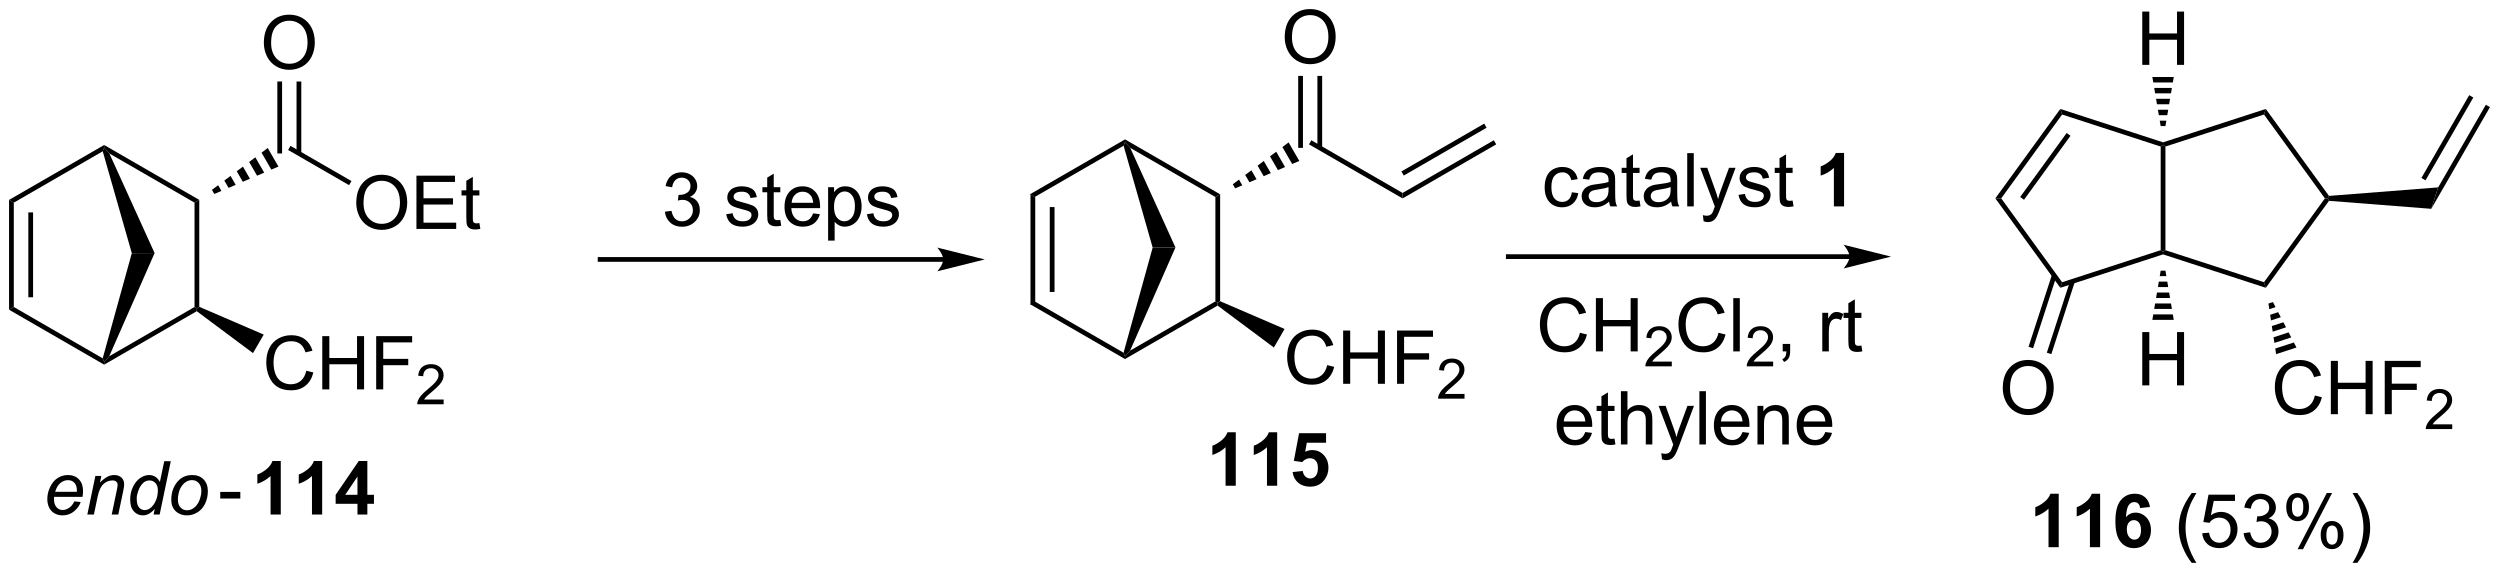 <?xml version="1.0" encoding="UTF-8"?>
<!DOCTYPE svg PUBLIC '-//W3C//DTD SVG 1.0//EN'
          'http://www.w3.org/TR/2001/REC-SVG-20010904/DTD/svg10.dtd'>
<svg stroke-dasharray="none" shape-rendering="auto" xmlns="http://www.w3.org/2000/svg" font-family="'Dialog'" text-rendering="auto" width="737" fill-opacity="1" color-interpolation="auto" color-rendering="auto" preserveAspectRatio="xMidYMid meet" font-size="12px" viewBox="0 0 737 169" fill="black" xmlns:xlink="http://www.w3.org/1999/xlink" stroke="black" image-rendering="auto" stroke-miterlimit="10" stroke-linecap="square" stroke-linejoin="miter" font-style="normal" stroke-width="1" height="169" stroke-dashoffset="0" font-weight="normal" stroke-opacity="1"
><!--Generated by the Batik Graphics2D SVG Generator--><defs id="genericDefs"
  /><g
  ><defs id="defs1"
    ><clipPath clipPathUnits="userSpaceOnUse" id="clipPath1"
      ><path d="M0.633 1.598 L276.891 1.598 L276.891 64.824 L0.633 64.824 L0.633 1.598 Z"
      /></clipPath
      ><clipPath clipPathUnits="userSpaceOnUse" id="clipPath2"
      ><path d="M21.259 39.812 L21.259 101.279 L289.836 101.279 L289.836 39.812 Z"
      /></clipPath
    ></defs
    ><g transform="scale(2.667,2.667) translate(-0.633,-1.598) matrix(1.029,0,0,1.029,-21.234,-39.352)"
    ><path d="M131.947 60.693 L132.457 60.987 L132.457 72.202 L131.947 72.496 ZM134.018 62.036 L134.018 71.153 L134.529 71.153 L134.529 62.036 Z" stroke="none" clip-path="url(#clipPath2)"
    /></g
    ><g transform="matrix(2.743,0,0,2.743,-58.312,-109.201)"
    ><path d="M131.947 72.496 L132.457 72.202 L142.012 77.718 L142.169 78.103 L142.169 78.398 Z" stroke="none" clip-path="url(#clipPath2)"
    /></g
    ><g transform="matrix(2.743,0,0,2.743,-58.312,-109.201)"
    ><path d="M142.169 78.398 L142.169 78.103 L142.715 77.493 L151.881 72.202 L152.136 72.349 L152.119 72.653 Z" stroke="none" clip-path="url(#clipPath2)"
    /></g
    ><g transform="matrix(2.743,0,0,2.743,-58.312,-109.201)"
    ><path d="M152.391 72.183 L152.136 72.349 L151.881 72.202 L151.881 60.987 L152.391 60.693 Z" stroke="none" clip-path="url(#clipPath2)"
    /></g
    ><g transform="matrix(2.743,0,0,2.743,-58.312,-109.201)"
    ><path d="M152.391 60.693 L151.881 60.987 L142.729 55.704 L142.169 55.086 L142.169 54.791 Z" stroke="none" clip-path="url(#clipPath2)"
    /></g
    ><g transform="matrix(2.743,0,0,2.743,-58.312,-109.201)"
    ><path d="M142.169 54.791 L142.169 55.086 L142.014 55.47 L132.457 60.987 L131.947 60.693 Z" stroke="none" clip-path="url(#clipPath2)"
    /></g
    ><g transform="matrix(2.743,0,0,2.743,-58.312,-109.201)"
    ><path d="M142.014 55.47 L142.169 55.086 L142.729 55.704 L147.589 66.407 L145.14 66.419 Z" stroke="none" clip-path="url(#clipPath2)"
    /></g
    ><g transform="matrix(2.743,0,0,2.743,-58.312,-109.201)"
    ><path d="M142.715 77.493 L142.169 78.103 L142.012 77.718 L145.14 66.419 L147.589 66.407 Z" stroke="none" clip-path="url(#clipPath2)"
    /></g
    ><g transform="matrix(2.743,0,0,2.743,-58.312,-109.201)"
    ><path d="M153.751 59.613 L154.417 59.113 L154.772 59.728 L154.006 60.055 ZM155.084 58.614 L155.75 58.114 L156.304 59.073 L155.538 59.4 ZM156.417 57.614 L157.083 57.114 L157.836 58.418 L157.07 58.745 ZM157.75 56.615 L158.416 56.115 L159.368 57.764 L158.602 58.091 ZM159.083 55.615 L159.749 55.115 L160.9 57.109 L160.134 57.436 Z" stroke="none" clip-path="url(#clipPath2)"
    /></g
    ><g transform="matrix(2.743,0,0,2.743,-58.312,-109.201)"
    ><path d="M163.896 79.05 L164.654 79.241 Q164.417 80.175 163.797 80.668 Q163.177 81.157 162.284 81.157 Q161.357 81.157 160.776 80.78 Q160.198 80.402 159.893 79.689 Q159.591 78.972 159.591 78.152 Q159.591 77.256 159.932 76.592 Q160.276 75.925 160.906 75.579 Q161.536 75.233 162.294 75.233 Q163.154 75.233 163.74 75.67 Q164.326 76.108 164.557 76.902 L163.81 77.076 Q163.612 76.451 163.232 76.168 Q162.854 75.881 162.279 75.881 Q161.62 75.881 161.175 76.199 Q160.732 76.514 160.552 77.048 Q160.373 77.582 160.373 78.147 Q160.373 78.879 160.586 79.423 Q160.8 79.967 161.248 80.238 Q161.698 80.506 162.221 80.506 Q162.857 80.506 163.297 80.139 Q163.74 79.772 163.896 79.05 ZM165.611 81.058 L165.611 75.332 L166.369 75.332 L166.369 77.683 L169.345 77.683 L169.345 75.332 L170.103 75.332 L170.103 81.058 L169.345 81.058 L169.345 78.358 L166.369 78.358 L166.369 81.058 L165.611 81.058 ZM171.404 81.058 L171.404 75.332 L175.268 75.332 L175.268 76.006 L172.161 76.006 L172.161 77.78 L174.849 77.78 L174.849 78.457 L172.161 78.457 L172.161 81.058 L171.404 81.058 Z" stroke="none" clip-path="url(#clipPath2)"
    /></g
    ><g transform="matrix(2.743,0,0,2.743,-58.312,-109.201)"
    ><path d="M178.656 82.15 L178.656 82.658 L175.816 82.658 Q175.81 82.467 175.878 82.291 Q175.986 82.002 176.224 81.721 Q176.464 81.44 176.916 81.07 Q177.615 80.496 177.861 80.16 Q178.107 79.824 178.107 79.525 Q178.107 79.213 177.882 78.998 Q177.66 78.781 177.298 78.781 Q176.917 78.781 176.689 79.01 Q176.46 79.238 176.458 79.643 L175.916 79.588 Q175.972 78.981 176.335 78.664 Q176.699 78.346 177.31 78.346 Q177.929 78.346 178.288 78.69 Q178.65 79.031 178.65 79.537 Q178.65 79.795 178.544 80.045 Q178.439 80.293 178.193 80.569 Q177.949 80.844 177.38 81.324 Q176.906 81.723 176.771 81.865 Q176.636 82.008 176.548 82.15 L178.656 82.15 Z" stroke="none" clip-path="url(#clipPath2)"
    /></g
    ><g transform="matrix(2.743,0,0,2.743,-58.312,-109.201)"
    ><path d="M152.119 72.653 L152.136 72.349 L152.391 72.183 L159.317 75.166 L158.166 77.159 Z" stroke="none" clip-path="url(#clipPath2)"
    /></g
    ><g transform="matrix(2.743,0,0,2.743,-58.312,-109.201)"
    ><path d="M161.94 55.327 L162.195 54.885 L172 60.546 L172 61.135 Z" stroke="none" clip-path="url(#clipPath2)"
    /></g
    ><g transform="matrix(2.743,0,0,2.743,-58.312,-109.201)"
    ><path d="M159.331 43.823 Q159.331 42.396 160.096 41.591 Q160.862 40.784 162.073 40.784 Q162.865 40.784 163.5 41.164 Q164.138 41.542 164.471 42.219 Q164.807 42.896 164.807 43.755 Q164.807 44.628 164.456 45.315 Q164.104 46.003 163.458 46.357 Q162.815 46.711 162.068 46.711 Q161.261 46.711 160.623 46.321 Q159.987 45.927 159.659 45.253 Q159.331 44.576 159.331 43.823 ZM160.112 43.834 Q160.112 44.87 160.667 45.466 Q161.224 46.06 162.065 46.06 Q162.919 46.06 163.471 45.459 Q164.026 44.857 164.026 43.753 Q164.026 43.052 163.789 42.532 Q163.552 42.011 163.096 41.724 Q162.643 41.435 162.076 41.435 Q161.271 41.435 160.69 41.99 Q160.112 42.542 160.112 43.834 Z" stroke="none" clip-path="url(#clipPath2)"
    /></g
    ><g transform="matrix(2.743,0,0,2.743,-58.312,-109.201)"
    ><path d="M163.355 55.702 L163.355 47.968 L162.845 47.968 L162.845 55.702 ZM161.291 55.702 L161.291 47.968 L160.78 47.968 L160.78 55.702 Z" stroke="none" clip-path="url(#clipPath2)"
    /></g
    ><g transform="matrix(2.743,0,0,2.743,-58.312,-109.201)"
    ><path d="M172 61.135 L172 60.546 L181.805 54.885 L182.06 55.327 ZM172.127 58.678 L181.028 53.539 L180.773 53.097 L171.872 58.236 Z" stroke="none" clip-path="url(#clipPath2)"
    /></g
    ><g transform="matrix(2.743,0,0,2.743,-58.312,-109.201)"
    ><path d="M220.032 67.135 L183.36 67.135 L183.105 67.135 L183.105 67.645 L183.36 67.645 L220.032 67.645 L220.287 67.645 L220.287 67.135 L220.032 67.135 ZM224.496 67.39 L219.394 66.115 C219.394 66.115 220.032 66.832 220.032 67.39 C220.032 67.948 219.394 68.666 219.394 68.666 Z" stroke="none" clip-path="url(#clipPath2)"
    /></g
    ><g transform="matrix(2.743,0,0,2.743,-58.312,-109.201)"
    ><path d="M253.475 55.561 L253.73 55.376 L253.985 55.561 L253.985 66.699 L253.73 66.884 L253.475 66.699 Z" stroke="none" clip-path="url(#clipPath2)"
    /></g
    ><g transform="matrix(2.743,0,0,2.743,-58.312,-109.201)"
    ><path d="M253.73 67.152 L253.73 66.884 L253.985 66.699 L264.578 70.141 L264.773 70.74 Z" stroke="none" clip-path="url(#clipPath2)"
    /></g
    ><g transform="matrix(2.743,0,0,2.743,-58.312,-109.201)"
    ><path d="M264.773 70.74 L264.578 70.141 L271.125 61.13 L271.44 61.13 L271.563 61.395 Z" stroke="none" clip-path="url(#clipPath2)"
    /></g
    ><g transform="matrix(2.743,0,0,2.743,-58.312,-109.201)"
    ><path d="M271.563 60.865 L271.44 61.13 L271.125 61.13 L264.578 52.119 L264.773 51.519 Z" stroke="none" clip-path="url(#clipPath2)"
    /></g
    ><g transform="matrix(2.743,0,0,2.743,-58.312,-109.201)"
    ><path d="M264.773 51.519 L264.578 52.119 L253.985 55.561 L253.73 55.376 L253.73 55.107 Z" stroke="none" clip-path="url(#clipPath2)"
    /></g
    ><g transform="matrix(2.743,0,0,2.743,-58.312,-109.201)"
    ><path d="M253.73 55.107 L253.73 55.376 L253.475 55.561 L242.882 52.119 L242.687 51.519 Z" stroke="none" clip-path="url(#clipPath2)"
    /></g
    ><g transform="matrix(2.743,0,0,2.743,-58.312,-109.201)"
    ><path d="M242.687 51.519 L242.882 52.119 L236.335 61.13 L235.704 61.13 ZM243.369 54.105 L238.374 60.98 L238.787 61.28 L243.782 54.404 Z" stroke="none" clip-path="url(#clipPath2)"
    /></g
    ><g transform="matrix(2.743,0,0,2.743,-58.312,-109.201)"
    ><path d="M235.704 61.13 L236.335 61.13 L242.882 70.141 L242.687 70.74 Z" stroke="none" clip-path="url(#clipPath2)"
    /></g
    ><g transform="matrix(2.743,0,0,2.743,-58.312,-109.201)"
    ><path d="M242.687 70.74 L242.882 70.141 L253.475 66.699 L253.73 66.884 L253.73 67.152 Z" stroke="none" clip-path="url(#clipPath2)"
    /></g
    ><g transform="matrix(2.743,0,0,2.743,-58.312,-109.201)"
    ><path d="M236.503 81.534 Q236.503 80.107 237.269 79.302 Q238.035 78.495 239.246 78.495 Q240.037 78.495 240.673 78.875 Q241.311 79.253 241.644 79.93 Q241.98 80.607 241.98 81.466 Q241.98 82.339 241.628 83.026 Q241.277 83.714 240.631 84.068 Q239.988 84.422 239.24 84.422 Q238.433 84.422 237.795 84.031 Q237.16 83.638 236.832 82.964 Q236.503 82.287 236.503 81.534 ZM237.285 81.544 Q237.285 82.581 237.839 83.177 Q238.397 83.771 239.238 83.771 Q240.092 83.771 240.644 83.169 Q241.199 82.568 241.199 81.464 Q241.199 80.763 240.962 80.242 Q240.725 79.721 240.269 79.435 Q239.816 79.146 239.248 79.146 Q238.444 79.146 237.863 79.701 Q237.285 80.253 237.285 81.544 Z" stroke="none" clip-path="url(#clipPath2)"
    /></g
    ><g transform="matrix(2.743,0,0,2.743,-58.312,-109.201)"
    ><path d="M241.792 69.329 L239.274 77.078 L239.76 77.235 L242.277 69.487 ZM243.755 69.968 L241.238 77.716 L241.723 77.873 L244.24 70.125 Z" stroke="none" clip-path="url(#clipPath2)"
    /></g
    ><g transform="matrix(2.743,0,0,2.743,-58.312,-109.201)"
    ><path d="M251.495 46.782 L251.495 41.055 L252.253 41.055 L252.253 43.407 L255.23 43.407 L255.23 41.055 L255.988 41.055 L255.988 46.782 L255.23 46.782 L255.23 44.081 L252.253 44.081 L252.253 46.782 L251.495 46.782 Z" stroke="none" clip-path="url(#clipPath2)"
    /></g
    ><g transform="matrix(2.743,0,0,2.743,-58.312,-109.201)"
    ><path d="M253.475 53.363 L253.375 52.777 L254.084 52.777 L253.985 53.363 ZM253.276 52.19 L253.176 51.604 L254.284 51.604 L254.184 52.19 ZM253.077 51.017 L252.977 50.431 L254.482 50.431 L254.383 51.017 ZM252.877 49.845 L252.778 49.258 L254.682 49.258 L254.582 49.845 ZM252.679 48.672 L252.579 48.086 L254.881 48.086 L254.781 48.672 Z" stroke="none" clip-path="url(#clipPath2)"
    /></g
    ><g transform="matrix(2.743,0,0,2.743,-58.312,-109.201)"
    ><path d="M251.495 81.228 L251.495 75.501 L252.253 75.501 L252.253 77.853 L255.23 77.853 L255.23 75.501 L255.988 75.501 L255.988 81.228 L255.23 81.228 L255.23 78.527 L252.253 78.527 L252.253 81.228 L251.495 81.228 Z" stroke="none" clip-path="url(#clipPath2)"
    /></g
    ><g transform="matrix(2.743,0,0,2.743,-58.312,-109.201)"
    ><path d="M253.985 68.897 L254.084 69.485 L253.375 69.485 L253.475 68.897 ZM254.184 70.073 L254.284 70.661 L253.176 70.661 L253.276 70.073 ZM254.383 71.249 L254.482 71.837 L252.977 71.837 L253.077 71.249 ZM254.582 72.425 L254.682 73.013 L252.778 73.013 L252.877 72.425 ZM254.781 73.602 L254.881 74.19 L252.579 74.19 L252.679 73.602 Z" stroke="none" clip-path="url(#clipPath2)"
    /></g
    ><g transform="matrix(2.743,0,0,2.743,-58.312,-109.201)"
    ><path d="M271.563 61.395 L271.44 61.13 L271.563 60.865 L283.296 59.949 L282.555 62.253 Z" stroke="none" clip-path="url(#clipPath2)"
    /></g
    ><g transform="matrix(2.743,0,0,2.743,-58.312,-109.201)"
    ><path d="M282.555 62.253 L283.296 59.949 L288.422 51.07 L288.864 51.325 ZM281.938 59.193 L287.076 50.293 L286.634 50.038 L281.496 58.938 Z" stroke="none" clip-path="url(#clipPath2)"
    /></g
    ><g transform="matrix(2.743,0,0,2.743,-58.312,-109.201)"
    ><path d="M270.047 82.315 L270.805 82.505 Q270.568 83.44 269.948 83.932 Q269.329 84.422 268.435 84.422 Q267.508 84.422 266.928 84.044 Q266.349 83.667 266.045 82.953 Q265.743 82.237 265.743 81.417 Q265.743 80.521 266.084 79.857 Q266.428 79.19 267.058 78.844 Q267.688 78.498 268.446 78.498 Q269.305 78.498 269.891 78.935 Q270.477 79.373 270.709 80.167 L269.961 80.341 Q269.764 79.716 269.383 79.432 Q269.006 79.146 268.43 79.146 Q267.771 79.146 267.326 79.464 Q266.883 79.779 266.704 80.313 Q266.524 80.846 266.524 81.412 Q266.524 82.143 266.737 82.688 Q266.951 83.232 267.399 83.503 Q267.849 83.771 268.373 83.771 Q269.008 83.771 269.448 83.404 Q269.891 83.037 270.047 82.315 ZM271.762 84.323 L271.762 78.596 L272.52 78.596 L272.52 80.948 L275.497 80.948 L275.497 78.596 L276.254 78.596 L276.254 84.323 L275.497 84.323 L275.497 81.623 L272.52 81.623 L272.52 84.323 L271.762 84.323 ZM277.555 84.323 L277.555 78.596 L281.42 78.596 L281.42 79.271 L278.313 79.271 L278.313 81.044 L281 81.044 L281 81.721 L278.313 81.721 L278.313 84.323 L277.555 84.323 Z" stroke="none" clip-path="url(#clipPath2)"
    /></g
    ><g transform="matrix(2.743,0,0,2.743,-58.312,-109.201)"
    ><path d="M284.807 85.415 L284.807 85.923 L281.967 85.923 Q281.961 85.732 282.03 85.556 Q282.137 85.267 282.375 84.986 Q282.616 84.704 283.067 84.335 Q283.766 83.761 284.012 83.425 Q284.258 83.089 284.258 82.79 Q284.258 82.478 284.034 82.263 Q283.811 82.046 283.45 82.046 Q283.069 82.046 282.84 82.275 Q282.612 82.503 282.61 82.907 L282.067 82.853 Q282.123 82.245 282.487 81.929 Q282.85 81.611 283.461 81.611 Q284.08 81.611 284.44 81.954 Q284.801 82.296 284.801 82.802 Q284.801 83.06 284.696 83.31 Q284.59 83.558 284.344 83.833 Q284.1 84.109 283.532 84.589 Q283.057 84.987 282.922 85.13 Q282.788 85.273 282.7 85.415 L284.807 85.415 Z" stroke="none" clip-path="url(#clipPath2)"
    /></g
    ><g transform="matrix(2.743,0,0,2.743,-58.312,-109.201)"
    ><path d="M265.54 72.276 L265.821 72.819 L265.146 73.038 L265.055 72.433 ZM266.102 73.361 L266.383 73.904 L265.329 74.246 L265.238 73.642 ZM266.664 74.447 L266.945 74.989 L265.513 75.455 L265.421 74.85 ZM267.226 75.532 L267.507 76.075 L265.696 76.663 L265.604 76.059 ZM267.788 76.618 L268.069 77.16 L265.88 77.871 L265.788 77.267 Z" stroke="none" clip-path="url(#clipPath2)"
    /></g
    ><g transform="matrix(2.743,0,0,2.743,-58.312,-109.201)"
    ><path d="M190.191 60.475 L190.883 60.566 Q190.769 61.28 190.303 61.686 Q189.836 62.09 189.157 62.09 Q188.305 62.09 187.787 61.532 Q187.269 60.975 187.269 59.936 Q187.269 59.264 187.49 58.761 Q187.714 58.256 188.17 58.006 Q188.625 57.754 189.159 57.754 Q189.836 57.754 190.266 58.095 Q190.696 58.436 190.816 59.066 L190.133 59.17 Q190.034 58.754 189.787 58.543 Q189.54 58.332 189.188 58.332 Q188.657 58.332 188.323 58.712 Q187.993 59.092 187.993 59.918 Q187.993 60.754 188.313 61.134 Q188.633 61.511 189.149 61.511 Q189.563 61.511 189.839 61.259 Q190.118 61.004 190.191 60.475 ZM194.191 61.483 Q193.8 61.816 193.438 61.954 Q193.079 62.09 192.665 62.09 Q191.98 62.09 191.613 61.756 Q191.245 61.42 191.245 60.902 Q191.245 60.597 191.383 60.345 Q191.524 60.092 191.748 59.941 Q191.972 59.787 192.253 59.709 Q192.461 59.655 192.878 59.605 Q193.73 59.504 194.133 59.363 Q194.136 59.217 194.136 59.178 Q194.136 58.748 193.938 58.574 Q193.667 58.334 193.136 58.334 Q192.641 58.334 192.404 58.509 Q192.167 58.683 192.055 59.123 L191.368 59.03 Q191.461 58.59 191.675 58.319 Q191.891 58.045 192.297 57.899 Q192.704 57.754 193.238 57.754 Q193.769 57.754 194.099 57.879 Q194.433 58.004 194.589 58.194 Q194.745 58.381 194.808 58.67 Q194.844 58.85 194.844 59.319 L194.844 60.256 Q194.844 61.238 194.888 61.498 Q194.933 61.756 195.066 61.996 L194.331 61.996 Q194.222 61.777 194.191 61.483 ZM194.133 59.912 Q193.75 60.069 192.985 60.178 Q192.55 60.24 192.37 60.319 Q192.191 60.397 192.092 60.548 Q191.995 60.699 191.995 60.881 Q191.995 61.162 192.209 61.35 Q192.422 61.537 192.831 61.537 Q193.238 61.537 193.553 61.36 Q193.87 61.183 194.019 60.873 Q194.133 60.636 194.133 60.17 L194.133 59.912 ZM197.468 61.365 L197.57 61.988 Q197.273 62.05 197.038 62.05 Q196.655 62.05 196.445 61.931 Q196.234 61.808 196.148 61.61 Q196.062 61.412 196.062 60.78 L196.062 58.394 L195.546 58.394 L195.546 57.847 L196.062 57.847 L196.062 56.819 L196.762 56.397 L196.762 57.847 L197.468 57.847 L197.468 58.394 L196.762 58.394 L196.762 60.819 Q196.762 61.121 196.799 61.207 Q196.835 61.293 196.918 61.345 Q197.004 61.394 197.161 61.394 Q197.278 61.394 197.468 61.365 ZM200.863 61.483 Q200.472 61.816 200.11 61.954 Q199.75 62.09 199.336 62.09 Q198.651 62.09 198.284 61.756 Q197.917 61.42 197.917 60.902 Q197.917 60.597 198.055 60.345 Q198.196 60.092 198.42 59.941 Q198.644 59.787 198.925 59.709 Q199.133 59.655 199.55 59.605 Q200.401 59.504 200.805 59.363 Q200.808 59.217 200.808 59.178 Q200.808 58.748 200.61 58.574 Q200.339 58.334 199.808 58.334 Q199.313 58.334 199.076 58.509 Q198.839 58.683 198.727 59.123 L198.04 59.03 Q198.133 58.59 198.347 58.319 Q198.563 58.045 198.969 57.899 Q199.375 57.754 199.909 57.754 Q200.441 57.754 200.771 57.879 Q201.105 58.004 201.261 58.194 Q201.417 58.381 201.48 58.67 Q201.516 58.85 201.516 59.319 L201.516 60.256 Q201.516 61.238 201.56 61.498 Q201.605 61.756 201.738 61.996 L201.003 61.996 Q200.894 61.777 200.863 61.483 ZM200.805 59.912 Q200.422 60.069 199.657 60.178 Q199.222 60.24 199.042 60.319 Q198.863 60.397 198.763 60.548 Q198.667 60.699 198.667 60.881 Q198.667 61.162 198.881 61.35 Q199.094 61.537 199.503 61.537 Q199.909 61.537 200.224 61.36 Q200.542 61.183 200.691 60.873 Q200.805 60.636 200.805 60.17 L200.805 59.912 ZM202.59 61.996 L202.59 56.269 L203.293 56.269 L203.293 61.996 L202.59 61.996 ZM204.352 63.595 L204.274 62.933 Q204.503 62.996 204.675 62.996 Q204.909 62.996 205.05 62.918 Q205.191 62.84 205.282 62.699 Q205.347 62.595 205.495 62.175 Q205.516 62.118 205.558 62.004 L203.985 57.847 L204.743 57.847 L205.605 60.248 Q205.774 60.707 205.907 61.209 Q206.026 60.725 206.196 60.264 L207.081 57.847 L207.784 57.847 L206.206 62.066 Q205.954 62.751 205.813 63.009 Q205.625 63.355 205.383 63.517 Q205.141 63.681 204.805 63.681 Q204.602 63.681 204.352 63.595 ZM208.102 60.756 L208.797 60.647 Q208.855 61.066 209.123 61.29 Q209.391 61.511 209.87 61.511 Q210.355 61.511 210.589 61.313 Q210.823 61.115 210.823 60.85 Q210.823 60.613 210.618 60.475 Q210.472 60.381 209.899 60.238 Q209.125 60.043 208.826 59.899 Q208.526 59.756 208.373 59.506 Q208.219 59.254 208.219 58.949 Q208.219 58.67 208.344 58.436 Q208.472 58.199 208.691 58.043 Q208.855 57.92 209.138 57.837 Q209.422 57.754 209.745 57.754 Q210.235 57.754 210.602 57.894 Q210.972 58.035 211.146 58.274 Q211.323 58.514 211.391 58.918 L210.704 59.011 Q210.657 58.691 210.43 58.511 Q210.206 58.332 209.797 58.332 Q209.313 58.332 209.105 58.493 Q208.899 58.652 208.899 58.865 Q208.899 59.004 208.985 59.113 Q209.071 59.225 209.253 59.3 Q209.36 59.34 209.875 59.48 Q210.62 59.678 210.915 59.806 Q211.211 59.933 211.378 60.175 Q211.547 60.418 211.547 60.777 Q211.547 61.129 211.342 61.438 Q211.136 61.748 210.748 61.92 Q210.363 62.09 209.875 62.09 Q209.066 62.09 208.641 61.754 Q208.219 61.418 208.102 60.756 ZM213.917 61.365 L214.019 61.988 Q213.722 62.05 213.488 62.05 Q213.105 62.05 212.894 61.931 Q212.683 61.808 212.597 61.61 Q212.511 61.412 212.511 60.78 L212.511 58.394 L211.995 58.394 L211.995 57.847 L212.511 57.847 L212.511 56.819 L213.211 56.397 L213.211 57.847 L213.917 57.847 L213.917 58.394 L213.211 58.394 L213.211 60.819 Q213.211 61.121 213.248 61.207 Q213.284 61.293 213.368 61.345 Q213.454 61.394 213.61 61.394 Q213.727 61.394 213.917 61.365 Z" stroke="none" clip-path="url(#clipPath2)"
    /></g
    ><g transform="matrix(2.743,0,0,2.743,-58.312,-109.201)"
    ><path d="M219.448 61.996 L218.352 61.996 L218.352 57.858 Q217.75 58.42 216.933 58.691 L216.933 57.694 Q217.363 57.553 217.865 57.162 Q218.37 56.769 218.558 56.246 L219.448 56.246 L219.448 61.996 Z" stroke="none" clip-path="url(#clipPath2)"
    /></g
    ><g transform="matrix(2.743,0,0,2.743,-58.312,-109.201)"
    ><path d="M191.06 75.573 L191.818 75.763 Q191.581 76.698 190.961 77.19 Q190.341 77.679 189.448 77.679 Q188.521 77.679 187.94 77.302 Q187.362 76.924 187.057 76.21 Q186.755 75.494 186.755 74.674 Q186.755 73.778 187.096 73.114 Q187.44 72.448 188.07 72.101 Q188.701 71.755 189.458 71.755 Q190.318 71.755 190.904 72.192 Q191.49 72.63 191.721 73.424 L190.974 73.599 Q190.776 72.974 190.396 72.69 Q190.018 72.403 189.443 72.403 Q188.784 72.403 188.339 72.721 Q187.896 73.036 187.716 73.57 Q187.536 74.104 187.536 74.669 Q187.536 75.401 187.75 75.945 Q187.964 76.489 188.411 76.76 Q188.862 77.028 189.385 77.028 Q190.021 77.028 190.461 76.661 Q190.904 76.294 191.06 75.573 ZM192.775 77.58 L192.775 71.854 L193.533 71.854 L193.533 74.205 L196.509 74.205 L196.509 71.854 L197.267 71.854 L197.267 77.58 L196.509 77.58 L196.509 74.88 L193.533 74.88 L193.533 77.58 L192.775 77.58 Z" stroke="none" clip-path="url(#clipPath2)"
    /></g
    ><g transform="matrix(2.743,0,0,2.743,-58.312,-109.201)"
    ><path d="M200.933 78.672 L200.933 79.18 L198.093 79.18 Q198.087 78.989 198.156 78.813 Q198.263 78.524 198.501 78.243 Q198.742 77.962 199.193 77.592 Q199.892 77.018 200.138 76.682 Q200.384 76.346 200.384 76.047 Q200.384 75.735 200.16 75.52 Q199.937 75.303 199.576 75.303 Q199.195 75.303 198.966 75.532 Q198.738 75.76 198.736 76.165 L198.193 76.11 Q198.249 75.503 198.613 75.186 Q198.976 74.868 199.587 74.868 Q200.206 74.868 200.566 75.212 Q200.927 75.553 200.927 76.059 Q200.927 76.317 200.822 76.567 Q200.716 76.815 200.47 77.091 Q200.226 77.366 199.658 77.846 Q199.183 78.245 199.048 78.387 Q198.913 78.53 198.826 78.672 L200.933 78.672 Z" stroke="none" clip-path="url(#clipPath2)"
    /></g
    ><g transform="matrix(2.743,0,0,2.743,-58.312,-109.201)"
    ><path d="M205.952 75.573 L206.709 75.763 Q206.472 76.698 205.853 77.19 Q205.233 77.679 204.339 77.679 Q203.412 77.679 202.832 77.302 Q202.254 76.924 201.949 76.21 Q201.647 75.494 201.647 74.674 Q201.647 73.778 201.988 73.114 Q202.332 72.448 202.962 72.101 Q203.592 71.755 204.35 71.755 Q205.209 71.755 205.795 72.192 Q206.381 72.63 206.613 73.424 L205.866 73.599 Q205.668 72.974 205.287 72.69 Q204.91 72.403 204.334 72.403 Q203.675 72.403 203.23 72.721 Q202.787 73.036 202.608 73.57 Q202.428 74.104 202.428 74.669 Q202.428 75.401 202.642 75.945 Q202.855 76.489 203.303 76.76 Q203.754 77.028 204.277 77.028 Q204.912 77.028 205.353 76.661 Q205.795 76.294 205.952 75.573 ZM207.539 77.58 L207.539 71.854 L208.242 71.854 L208.242 77.58 L207.539 77.58 Z" stroke="none" clip-path="url(#clipPath2)"
    /></g
    ><g transform="matrix(2.743,0,0,2.743,-58.312,-109.201)"
    ><path d="M211.825 78.672 L211.825 79.18 L208.985 79.18 Q208.979 78.989 209.047 78.813 Q209.155 78.524 209.393 78.243 Q209.633 77.962 210.084 77.592 Q210.784 77.018 211.03 76.682 Q211.276 76.346 211.276 76.047 Q211.276 75.735 211.051 75.52 Q210.828 75.303 210.467 75.303 Q210.086 75.303 209.858 75.532 Q209.629 75.76 209.627 76.165 L209.084 76.11 Q209.141 75.503 209.504 75.186 Q209.868 74.868 210.479 74.868 Q211.098 74.868 211.457 75.212 Q211.819 75.553 211.819 76.059 Q211.819 76.317 211.713 76.567 Q211.608 76.815 211.362 77.091 Q211.118 77.366 210.549 77.846 Q210.075 78.245 209.94 78.387 Q209.805 78.53 209.717 78.672 L211.825 78.672 Z" stroke="none" clip-path="url(#clipPath2)"
    /></g
    ><g transform="matrix(2.743,0,0,2.743,-58.312,-109.201)"
    ><path d="M212.851 77.58 L212.851 76.778 L213.653 76.778 L213.653 77.58 Q213.653 78.023 213.497 78.294 Q213.34 78.565 212.999 78.713 L212.804 78.414 Q213.028 78.315 213.132 78.125 Q213.239 77.937 213.249 77.58 L212.851 77.58 ZM217.106 77.58 L217.106 73.432 L217.739 73.432 L217.739 74.059 Q217.981 73.619 218.184 73.479 Q218.39 73.338 218.637 73.338 Q218.992 73.338 219.359 73.565 L219.117 74.216 Q218.859 74.065 218.601 74.065 Q218.372 74.065 218.187 74.203 Q218.005 74.341 217.927 74.588 Q217.809 74.963 217.809 75.408 L217.809 77.58 L217.106 77.58 ZM221.312 76.95 L221.413 77.573 Q221.117 77.635 220.882 77.635 Q220.499 77.635 220.288 77.515 Q220.077 77.393 219.992 77.195 Q219.906 76.997 219.906 76.364 L219.906 73.979 L219.39 73.979 L219.39 73.432 L219.906 73.432 L219.906 72.403 L220.606 71.981 L220.606 73.432 L221.312 73.432 L221.312 73.979 L220.606 73.979 L220.606 76.403 Q220.606 76.705 220.643 76.791 Q220.679 76.877 220.762 76.929 Q220.848 76.979 221.005 76.979 Q221.122 76.979 221.312 76.95 Z" stroke="none" clip-path="url(#clipPath2)"
    /></g
    ><g transform="matrix(2.743,0,0,2.743,-58.312,-109.201)"
    ><path d="M154.071 92.016 L152.975 92.016 L152.975 87.878 Q152.374 88.44 151.556 88.711 L151.556 87.713 Q151.986 87.573 152.488 87.182 Q152.993 86.789 153.181 86.266 L154.071 86.266 L154.071 92.016 ZM158.521 92.016 L157.424 92.016 L157.424 87.878 Q156.823 88.44 156.005 88.711 L156.005 87.713 Q156.435 87.573 156.937 87.182 Q157.443 86.789 157.63 86.266 L158.521 86.266 L158.521 92.016 ZM160.178 90.542 L161.272 90.43 Q161.319 90.799 161.548 91.018 Q161.78 91.234 162.079 91.234 Q162.423 91.234 162.66 90.956 Q162.9 90.674 162.9 90.112 Q162.9 89.586 162.663 89.323 Q162.428 89.057 162.048 89.057 Q161.577 89.057 161.202 89.477 L160.311 89.346 L160.874 86.367 L163.775 86.367 L163.775 87.393 L161.704 87.393 L161.532 88.367 Q161.9 88.182 162.282 88.182 Q163.014 88.182 163.522 88.713 Q164.03 89.245 164.03 90.094 Q164.03 90.799 163.618 91.354 Q163.061 92.115 162.069 92.115 Q161.275 92.115 160.775 91.688 Q160.275 91.26 160.178 90.542 Z" stroke="none" clip-path="url(#clipPath2)"
    /></g
    ><g transform="matrix(2.743,0,0,2.743,-58.312,-109.201)"
    ><path d="M242.516 98.622 L241.42 98.622 L241.42 94.484 Q240.818 95.047 240 95.317 L240 94.32 Q240.43 94.18 240.933 93.789 Q241.438 93.396 241.625 92.872 L242.516 92.872 L242.516 98.622 ZM246.965 98.622 L245.869 98.622 L245.869 94.484 Q245.267 95.047 244.45 95.317 L244.45 94.32 Q244.879 94.18 245.382 93.789 Q245.887 93.396 246.075 92.872 L246.965 92.872 L246.965 98.622 ZM252.326 94.297 L251.263 94.414 Q251.225 94.086 251.06 93.93 Q250.896 93.773 250.633 93.773 Q250.287 93.773 250.045 94.086 Q249.805 94.398 249.743 95.388 Q250.154 94.903 250.763 94.903 Q251.451 94.903 251.941 95.427 Q252.43 95.95 252.43 96.778 Q252.43 97.656 251.915 98.19 Q251.399 98.721 250.592 98.721 Q249.725 98.721 249.165 98.047 Q248.607 97.372 248.607 95.836 Q248.607 94.263 249.188 93.567 Q249.771 92.872 250.701 92.872 Q251.352 92.872 251.779 93.237 Q252.209 93.601 252.326 94.297 ZM249.837 96.692 Q249.837 97.226 250.081 97.518 Q250.329 97.81 250.646 97.81 Q250.951 97.81 251.154 97.573 Q251.357 97.333 251.357 96.789 Q251.357 96.232 251.138 95.971 Q250.92 95.711 250.592 95.711 Q250.274 95.711 250.055 95.961 Q249.837 96.208 249.837 96.692 Z" stroke="none" clip-path="url(#clipPath2)"
    /></g
    ><g transform="matrix(2.743,0,0,2.743,-58.312,-109.201)"
    ><path d="M256.81 100.307 Q256.227 99.573 255.823 98.588 Q255.422 97.601 255.422 96.547 Q255.422 95.617 255.724 94.765 Q256.076 93.778 256.81 92.797 L257.313 92.797 Q256.842 93.609 256.688 93.958 Q256.451 94.497 256.313 95.083 Q256.146 95.812 256.146 96.552 Q256.146 98.43 257.313 100.307 L256.81 100.307 ZM257.935 97.122 L258.672 97.06 Q258.756 97.599 259.053 97.87 Q259.352 98.14 259.774 98.14 Q260.282 98.14 260.633 97.758 Q260.985 97.375 260.985 96.742 Q260.985 96.14 260.646 95.794 Q260.31 95.445 259.764 95.445 Q259.422 95.445 259.149 95.601 Q258.875 95.755 258.719 96 L258.06 95.914 L258.615 92.974 L261.461 92.974 L261.461 93.646 L259.178 93.646 L258.868 95.185 Q259.383 94.825 259.951 94.825 Q260.701 94.825 261.217 95.346 Q261.732 95.864 261.732 96.68 Q261.732 97.458 261.279 98.023 Q260.727 98.721 259.774 98.721 Q258.993 98.721 258.498 98.284 Q258.006 97.844 257.935 97.122 ZM262.387 97.109 L263.09 97.015 Q263.213 97.614 263.502 97.877 Q263.793 98.14 264.213 98.14 Q264.707 98.14 265.049 97.797 Q265.392 97.453 265.392 96.945 Q265.392 96.461 265.075 96.148 Q264.76 95.833 264.27 95.833 Q264.072 95.833 263.775 95.911 L263.853 95.294 Q263.924 95.302 263.965 95.302 Q264.416 95.302 264.775 95.067 Q265.135 94.833 265.135 94.344 Q265.135 93.958 264.872 93.706 Q264.611 93.45 264.197 93.45 Q263.786 93.45 263.512 93.708 Q263.239 93.966 263.161 94.482 L262.457 94.357 Q262.588 93.648 263.043 93.26 Q263.502 92.872 264.182 92.872 Q264.65 92.872 265.043 93.073 Q265.439 93.273 265.648 93.622 Q265.856 93.969 265.856 94.359 Q265.856 94.732 265.655 95.036 Q265.457 95.341 265.067 95.521 Q265.575 95.638 265.856 96.008 Q266.137 96.375 266.137 96.93 Q266.137 97.68 265.59 98.203 Q265.043 98.724 264.207 98.724 Q263.455 98.724 262.955 98.276 Q262.457 97.825 262.387 97.109 ZM266.967 94.271 Q266.967 93.656 267.274 93.226 Q267.584 92.797 268.17 92.797 Q268.709 92.797 269.06 93.182 Q269.414 93.567 269.414 94.312 Q269.414 95.039 269.058 95.432 Q268.701 95.825 268.178 95.825 Q267.657 95.825 267.31 95.44 Q266.967 95.052 266.967 94.271 ZM268.188 93.281 Q267.928 93.281 267.753 93.508 Q267.579 93.734 267.579 94.341 Q267.579 94.89 267.753 95.117 Q267.93 95.341 268.188 95.341 Q268.454 95.341 268.628 95.114 Q268.803 94.888 268.803 94.286 Q268.803 93.732 268.625 93.508 Q268.451 93.281 268.188 93.281 ZM268.193 98.833 L271.326 92.797 L271.896 92.797 L268.774 98.833 L268.193 98.833 ZM270.67 97.278 Q270.67 96.661 270.977 96.234 Q271.287 95.805 271.875 95.805 Q272.414 95.805 272.769 96.19 Q273.123 96.575 273.123 97.32 Q273.123 98.047 272.764 98.44 Q272.407 98.833 271.881 98.833 Q271.36 98.833 271.014 98.445 Q270.67 98.055 270.67 97.278 ZM271.896 96.289 Q271.631 96.289 271.456 96.515 Q271.282 96.742 271.282 97.349 Q271.282 97.896 271.456 98.122 Q271.633 98.349 271.891 98.349 Q272.162 98.349 272.334 98.122 Q272.508 97.896 272.508 97.294 Q272.508 96.739 272.331 96.515 Q272.157 96.289 271.896 96.289 ZM274.603 100.307 L274.098 100.307 Q275.267 98.43 275.267 96.552 Q275.267 95.817 275.098 95.094 Q274.965 94.508 274.728 93.969 Q274.575 93.617 274.098 92.797 L274.603 92.797 Q275.338 93.778 275.689 94.765 Q275.989 95.617 275.989 96.547 Q275.989 97.601 275.585 98.588 Q275.182 99.573 274.603 100.307 Z" stroke="none" clip-path="url(#clipPath2)"
    /></g
    ><g transform="matrix(2.743,0,0,2.743,-58.312,-109.201)"
    ><path d="M22.231 61.296 L22.742 61.59 L22.742 72.805 L22.231 73.099 ZM24.303 62.639 L24.303 71.756 L24.813 71.756 L24.813 62.639 Z" stroke="none" clip-path="url(#clipPath2)"
    /></g
    ><g transform="matrix(2.743,0,0,2.743,-58.312,-109.201)"
    ><path d="M22.231 73.099 L22.742 72.805 L32.296 78.321 L32.453 78.706 L32.453 79.001 Z" stroke="none" clip-path="url(#clipPath2)"
    /></g
    ><g transform="matrix(2.743,0,0,2.743,-58.312,-109.201)"
    ><path d="M32.453 79.001 L32.453 78.706 L32.999 78.096 L42.165 72.805 L42.42 72.952 L42.404 73.256 Z" stroke="none" clip-path="url(#clipPath2)"
    /></g
    ><g transform="matrix(2.743,0,0,2.743,-58.312,-109.201)"
    ><path d="M42.675 72.786 L42.42 72.952 L42.165 72.805 L42.165 61.59 L42.675 61.296 Z" stroke="none" clip-path="url(#clipPath2)"
    /></g
    ><g transform="matrix(2.743,0,0,2.743,-58.312,-109.201)"
    ><path d="M42.675 61.296 L42.165 61.59 L33.013 56.307 L32.453 55.689 L32.453 55.394 Z" stroke="none" clip-path="url(#clipPath2)"
    /></g
    ><g transform="matrix(2.743,0,0,2.743,-58.312,-109.201)"
    ><path d="M32.453 55.394 L32.453 55.689 L32.298 56.073 L22.742 61.59 L22.231 61.296 Z" stroke="none" clip-path="url(#clipPath2)"
    /></g
    ><g transform="matrix(2.743,0,0,2.743,-58.312,-109.201)"
    ><path d="M32.298 56.073 L32.453 55.689 L33.013 56.307 L37.874 67.01 L35.424 67.022 Z" stroke="none" clip-path="url(#clipPath2)"
    /></g
    ><g transform="matrix(2.743,0,0,2.743,-58.312,-109.201)"
    ><path d="M32.999 78.096 L32.453 78.706 L32.296 78.321 L35.424 67.022 L37.874 67.01 Z" stroke="none" clip-path="url(#clipPath2)"
    /></g
    ><g transform="matrix(2.743,0,0,2.743,-58.312,-109.201)"
    ><path d="M44.035 60.216 L44.702 59.716 L45.057 60.33 L44.291 60.658 ZM45.368 59.216 L46.035 58.717 L46.589 59.676 L45.823 60.003 ZM46.701 58.217 L47.368 57.717 L48.121 59.021 L47.355 59.348 ZM48.034 57.218 L48.701 56.718 L49.653 58.366 L48.887 58.694 ZM49.367 56.218 L50.034 55.718 L51.185 57.712 L50.419 58.039 Z" stroke="none" clip-path="url(#clipPath2)"
    /></g
    ><g transform="matrix(2.743,0,0,2.743,-58.312,-109.201)"
    ><path d="M54.18 79.653 L54.938 79.843 Q54.701 80.778 54.081 81.27 Q53.462 81.76 52.568 81.76 Q51.641 81.76 51.06 81.382 Q50.482 81.005 50.178 80.291 Q49.876 79.575 49.876 78.755 Q49.876 77.859 50.217 77.195 Q50.56 76.528 51.191 76.182 Q51.821 75.836 52.579 75.836 Q53.438 75.836 54.024 76.273 Q54.61 76.711 54.842 77.505 L54.094 77.679 Q53.897 77.054 53.516 76.77 Q53.139 76.484 52.563 76.484 Q51.904 76.484 51.459 76.802 Q51.016 77.117 50.837 77.651 Q50.657 78.184 50.657 78.75 Q50.657 79.481 50.87 80.026 Q51.084 80.57 51.532 80.841 Q51.982 81.109 52.506 81.109 Q53.141 81.109 53.581 80.742 Q54.024 80.375 54.18 79.653 ZM55.895 81.661 L55.895 75.934 L56.653 75.934 L56.653 78.286 L59.63 78.286 L59.63 75.934 L60.387 75.934 L60.387 81.661 L59.63 81.661 L59.63 78.961 L56.653 78.961 L56.653 81.661 L55.895 81.661 ZM61.688 81.661 L61.688 75.934 L65.553 75.934 L65.553 76.609 L62.446 76.609 L62.446 78.382 L65.133 78.382 L65.133 79.059 L62.446 79.059 L62.446 81.661 L61.688 81.661 Z" stroke="none" clip-path="url(#clipPath2)"
    /></g
    ><g transform="matrix(2.743,0,0,2.743,-58.312,-109.201)"
    ><path d="M68.94 82.753 L68.94 83.261 L66.1 83.261 Q66.094 83.07 66.163 82.894 Q66.27 82.605 66.508 82.324 Q66.749 82.042 67.2 81.673 Q67.899 81.099 68.145 80.763 Q68.391 80.427 68.391 80.128 Q68.391 79.816 68.167 79.601 Q67.944 79.384 67.583 79.384 Q67.202 79.384 66.973 79.613 Q66.745 79.841 66.743 80.246 L66.2 80.191 Q66.257 79.583 66.62 79.267 Q66.983 78.949 67.594 78.949 Q68.213 78.949 68.573 79.292 Q68.934 79.634 68.934 80.14 Q68.934 80.398 68.829 80.648 Q68.723 80.896 68.477 81.171 Q68.233 81.447 67.665 81.927 Q67.19 82.326 67.055 82.468 Q66.921 82.611 66.833 82.753 L68.94 82.753 Z" stroke="none" clip-path="url(#clipPath2)"
    /></g
    ><g transform="matrix(2.743,0,0,2.743,-58.312,-109.201)"
    ><path d="M42.404 73.256 L42.42 72.952 L42.675 72.786 L49.601 75.769 L48.45 77.762 Z" stroke="none" clip-path="url(#clipPath2)"
    /></g
    ><g transform="matrix(2.743,0,0,2.743,-58.312,-109.201)"
    ><path d="M59.547 61.629 Q59.547 60.202 60.313 59.397 Q61.079 58.59 62.29 58.59 Q63.081 58.59 63.717 58.97 Q64.355 59.348 64.688 60.025 Q65.024 60.702 65.024 61.561 Q65.024 62.434 64.672 63.121 Q64.321 63.809 63.675 64.163 Q63.032 64.517 62.284 64.517 Q61.477 64.517 60.839 64.126 Q60.204 63.733 59.876 63.059 Q59.547 62.382 59.547 61.629 ZM60.329 61.639 Q60.329 62.676 60.883 63.272 Q61.441 63.866 62.282 63.866 Q63.136 63.866 63.688 63.264 Q64.243 62.663 64.243 61.559 Q64.243 60.858 64.006 60.337 Q63.769 59.816 63.313 59.53 Q62.86 59.241 62.292 59.241 Q61.487 59.241 60.907 59.796 Q60.329 60.348 60.329 61.639 ZM66.015 64.418 L66.015 58.691 L70.156 58.691 L70.156 59.366 L66.773 59.366 L66.773 61.121 L69.942 61.121 L69.942 61.793 L66.773 61.793 L66.773 63.741 L70.288 63.741 L70.288 64.418 L66.015 64.418 ZM72.781 63.788 L72.882 64.41 Q72.585 64.473 72.351 64.473 Q71.968 64.473 71.757 64.353 Q71.546 64.231 71.46 64.033 Q71.374 63.835 71.374 63.202 L71.374 60.816 L70.859 60.816 L70.859 60.27 L71.374 60.27 L71.374 59.241 L72.075 58.819 L72.075 60.27 L72.781 60.27 L72.781 60.816 L72.075 60.816 L72.075 63.241 Q72.075 63.543 72.111 63.629 Q72.148 63.715 72.231 63.767 Q72.317 63.816 72.473 63.816 Q72.59 63.816 72.781 63.788 Z" stroke="none" clip-path="url(#clipPath2)"
    /></g
    ><g transform="matrix(2.743,0,0,2.743,-58.312,-109.201)"
    ><path d="M52.225 55.93 L52.48 55.488 L59.031 59.27 L58.776 59.712 Z" stroke="none" clip-path="url(#clipPath2)"
    /></g
    ><g transform="matrix(2.743,0,0,2.743,-58.312,-109.201)"
    ><path d="M49.615 44.426 Q49.615 42.999 50.381 42.194 Q51.147 41.387 52.357 41.387 Q53.149 41.387 53.785 41.767 Q54.422 42.145 54.756 42.822 Q55.092 43.499 55.092 44.358 Q55.092 45.231 54.74 45.918 Q54.389 46.606 53.743 46.96 Q53.1 47.314 52.352 47.314 Q51.545 47.314 50.907 46.923 Q50.272 46.53 49.943 45.856 Q49.615 45.178 49.615 44.426 ZM50.397 44.436 Q50.397 45.473 50.951 46.069 Q51.508 46.663 52.35 46.663 Q53.204 46.663 53.756 46.061 Q54.31 45.46 54.31 44.356 Q54.31 43.655 54.074 43.134 Q53.837 42.613 53.381 42.327 Q52.928 42.038 52.36 42.038 Q51.555 42.038 50.975 42.593 Q50.397 43.145 50.397 44.436 Z" stroke="none" clip-path="url(#clipPath2)"
    /></g
    ><g transform="matrix(2.743,0,0,2.743,-58.312,-109.201)"
    ><path d="M53.639 56.305 L53.639 48.57 L53.129 48.57 L53.129 56.305 ZM51.575 56.305 L51.575 48.57 L51.065 48.57 L51.065 56.305 Z" stroke="none" clip-path="url(#clipPath2)"
    /></g
    ><g transform="matrix(2.743,0,0,2.743,-58.312,-109.201)"
    ><path d="M122.629 67.439 L85.754 67.439 L85.499 67.439 L85.499 67.95 L85.754 67.95 L122.629 67.95 L122.885 67.95 L122.885 67.439 L122.629 67.439 ZM127.094 67.695 L121.992 66.419 C121.992 66.419 122.629 67.136 122.629 67.695 C122.629 68.253 121.992 68.97 121.992 68.97 Z" stroke="none" clip-path="url(#clipPath2)"
    /></g
    ><g transform="matrix(2.743,0,0,2.743,-58.312,-109.201)"
    ><path d="M92.721 62.565 L93.424 62.471 Q93.547 63.07 93.836 63.333 Q94.127 63.596 94.547 63.596 Q95.041 63.596 95.383 63.252 Q95.726 62.908 95.726 62.4 Q95.726 61.916 95.409 61.603 Q95.094 61.288 94.604 61.288 Q94.406 61.288 94.109 61.367 L94.187 60.749 Q94.258 60.757 94.299 60.757 Q94.75 60.757 95.109 60.523 Q95.469 60.288 95.469 59.799 Q95.469 59.413 95.206 59.161 Q94.945 58.906 94.531 58.906 Q94.12 58.906 93.846 59.163 Q93.573 59.421 93.495 59.937 L92.791 59.812 Q92.922 59.103 93.377 58.715 Q93.836 58.328 94.516 58.328 Q94.984 58.328 95.377 58.528 Q95.773 58.728 95.982 59.078 Q96.19 59.424 96.19 59.815 Q96.19 60.187 95.99 60.492 Q95.791 60.796 95.401 60.976 Q95.909 61.093 96.19 61.463 Q96.471 61.83 96.471 62.385 Q96.471 63.135 95.924 63.658 Q95.377 64.179 94.541 64.179 Q93.789 64.179 93.289 63.731 Q92.791 63.281 92.721 62.565 ZM99.305 62.838 L100 62.728 Q100.057 63.148 100.325 63.372 Q100.594 63.593 101.073 63.593 Q101.557 63.593 101.791 63.395 Q102.026 63.197 102.026 62.932 Q102.026 62.695 101.82 62.557 Q101.674 62.463 101.101 62.32 Q100.328 62.124 100.028 61.981 Q99.729 61.838 99.575 61.588 Q99.422 61.335 99.422 61.031 Q99.422 60.752 99.547 60.518 Q99.674 60.281 99.893 60.124 Q100.057 60.002 100.341 59.919 Q100.625 59.835 100.948 59.835 Q101.437 59.835 101.805 59.976 Q102.174 60.117 102.349 60.356 Q102.526 60.596 102.594 60.999 L101.906 61.093 Q101.859 60.773 101.633 60.593 Q101.409 60.413 101 60.413 Q100.516 60.413 100.307 60.575 Q100.101 60.734 100.101 60.947 Q100.101 61.085 100.187 61.195 Q100.273 61.307 100.456 61.382 Q100.562 61.421 101.078 61.562 Q101.823 61.76 102.117 61.887 Q102.414 62.015 102.581 62.257 Q102.75 62.499 102.75 62.859 Q102.75 63.21 102.544 63.52 Q102.338 63.83 101.95 64.002 Q101.565 64.171 101.078 64.171 Q100.268 64.171 99.844 63.835 Q99.422 63.499 99.305 62.838 ZM105.12 63.447 L105.221 64.07 Q104.924 64.132 104.69 64.132 Q104.307 64.132 104.096 64.012 Q103.885 63.89 103.799 63.692 Q103.713 63.494 103.713 62.861 L103.713 60.476 L103.198 60.476 L103.198 59.929 L103.713 59.929 L103.713 58.9 L104.414 58.478 L104.414 59.929 L105.12 59.929 L105.12 60.476 L104.414 60.476 L104.414 62.9 Q104.414 63.203 104.45 63.288 Q104.487 63.374 104.57 63.426 Q104.656 63.476 104.812 63.476 Q104.93 63.476 105.12 63.447 ZM108.647 62.742 L109.374 62.83 Q109.202 63.468 108.736 63.82 Q108.272 64.171 107.551 64.171 Q106.639 64.171 106.105 63.611 Q105.574 63.049 105.574 62.038 Q105.574 60.992 106.113 60.413 Q106.652 59.835 107.512 59.835 Q108.342 59.835 108.868 60.403 Q109.397 60.968 109.397 61.994 Q109.397 62.057 109.394 62.182 L106.301 62.182 Q106.34 62.867 106.686 63.231 Q107.035 63.593 107.553 63.593 Q107.941 63.593 108.215 63.39 Q108.488 63.187 108.647 62.742 ZM106.34 61.603 L108.655 61.603 Q108.608 61.08 108.389 60.82 Q108.053 60.413 107.519 60.413 Q107.035 60.413 106.704 60.739 Q106.374 61.062 106.34 61.603 ZM110.258 65.669 L110.258 59.929 L110.898 59.929 L110.898 60.468 Q111.125 60.15 111.409 59.994 Q111.695 59.835 112.101 59.835 Q112.633 59.835 113.039 60.109 Q113.445 60.382 113.651 60.88 Q113.859 61.377 113.859 61.971 Q113.859 62.609 113.63 63.119 Q113.401 63.627 112.966 63.9 Q112.531 64.171 112.049 64.171 Q111.698 64.171 111.419 64.023 Q111.141 63.874 110.961 63.648 L110.961 65.669 L110.258 65.669 ZM110.893 62.025 Q110.893 62.828 111.216 63.21 Q111.541 63.593 112.002 63.593 Q112.471 63.593 112.805 63.197 Q113.141 62.799 113.141 61.968 Q113.141 61.174 112.812 60.781 Q112.487 60.385 112.034 60.385 Q111.586 60.385 111.24 60.807 Q110.893 61.226 110.893 62.025 ZM114.426 62.838 L115.121 62.728 Q115.178 63.148 115.447 63.372 Q115.715 63.593 116.194 63.593 Q116.678 63.593 116.913 63.395 Q117.147 63.197 117.147 62.932 Q117.147 62.695 116.941 62.557 Q116.796 62.463 116.222 62.32 Q115.449 62.124 115.15 61.981 Q114.85 61.838 114.697 61.588 Q114.543 61.335 114.543 61.031 Q114.543 60.752 114.668 60.518 Q114.796 60.281 115.014 60.124 Q115.178 60.002 115.462 59.919 Q115.746 59.835 116.069 59.835 Q116.558 59.835 116.926 59.976 Q117.296 60.117 117.47 60.356 Q117.647 60.596 117.715 60.999 L117.027 61.093 Q116.98 60.773 116.754 60.593 Q116.53 60.413 116.121 60.413 Q115.637 60.413 115.428 60.575 Q115.222 60.734 115.222 60.947 Q115.222 61.085 115.308 61.195 Q115.394 61.307 115.577 61.382 Q115.683 61.421 116.199 61.562 Q116.944 61.76 117.238 61.887 Q117.535 62.015 117.702 62.257 Q117.871 62.499 117.871 62.859 Q117.871 63.21 117.665 63.52 Q117.46 63.83 117.072 64.002 Q116.686 64.171 116.199 64.171 Q115.389 64.171 114.965 63.835 Q114.543 63.499 114.426 62.838 Z" stroke="none" clip-path="url(#clipPath2)"
    /></g
    ><g transform="matrix(2.743,0,0,2.743,-58.312,-109.201)"
    ><path d="M191.63 86.245 L192.357 86.334 Q192.185 86.972 191.719 87.323 Q191.255 87.675 190.534 87.675 Q189.623 87.675 189.089 87.115 Q188.557 86.553 188.557 85.542 Q188.557 84.495 189.096 83.917 Q189.636 83.339 190.495 83.339 Q191.326 83.339 191.852 83.907 Q192.38 84.472 192.38 85.498 Q192.38 85.56 192.378 85.685 L189.284 85.685 Q189.323 86.37 189.669 86.735 Q190.018 87.097 190.536 87.097 Q190.925 87.097 191.198 86.894 Q191.471 86.691 191.63 86.245 ZM189.323 85.107 L191.638 85.107 Q191.591 84.584 191.373 84.323 Q191.036 83.917 190.503 83.917 Q190.018 83.917 189.688 84.243 Q189.357 84.566 189.323 85.107 ZM194.775 86.951 L194.876 87.573 Q194.579 87.636 194.345 87.636 Q193.962 87.636 193.751 87.516 Q193.541 87.394 193.454 87.196 Q193.369 86.998 193.369 86.365 L193.369 83.98 L192.853 83.98 L192.853 83.433 L193.369 83.433 L193.369 82.404 L194.069 81.982 L194.069 83.433 L194.775 83.433 L194.775 83.98 L194.069 83.98 L194.069 86.404 Q194.069 86.706 194.106 86.792 Q194.142 86.878 194.225 86.93 Q194.311 86.98 194.468 86.98 Q194.585 86.98 194.775 86.951 ZM195.464 87.581 L195.464 81.855 L196.167 81.855 L196.167 83.909 Q196.659 83.339 197.409 83.339 Q197.87 83.339 198.208 83.521 Q198.55 83.701 198.695 84.021 Q198.841 84.342 198.841 84.951 L198.841 87.581 L198.138 87.581 L198.138 84.951 Q198.138 84.425 197.909 84.185 Q197.682 83.943 197.263 83.943 Q196.951 83.943 196.675 84.107 Q196.401 84.269 196.284 84.547 Q196.167 84.823 196.167 85.31 L196.167 87.581 L195.464 87.581 ZM199.882 89.18 L199.804 88.519 Q200.033 88.581 200.204 88.581 Q200.439 88.581 200.579 88.503 Q200.72 88.425 200.811 88.284 Q200.876 88.18 201.025 87.761 Q201.046 87.704 201.087 87.589 L199.514 83.433 L200.272 83.433 L201.134 85.834 Q201.304 86.292 201.436 86.795 Q201.556 86.31 201.725 85.849 L202.611 83.433 L203.314 83.433 L201.736 87.651 Q201.483 88.336 201.343 88.594 Q201.155 88.941 200.913 89.102 Q200.671 89.266 200.335 89.266 Q200.132 89.266 199.882 89.18 ZM203.897 87.581 L203.897 81.855 L204.6 81.855 L204.6 87.581 L203.897 87.581 ZM208.529 86.245 L209.255 86.334 Q209.083 86.972 208.617 87.323 Q208.154 87.675 207.432 87.675 Q206.521 87.675 205.987 87.115 Q205.456 86.553 205.456 85.542 Q205.456 84.495 205.995 83.917 Q206.534 83.339 207.393 83.339 Q208.224 83.339 208.75 83.907 Q209.279 84.472 209.279 85.498 Q209.279 85.56 209.276 85.685 L206.182 85.685 Q206.221 86.37 206.568 86.735 Q206.917 87.097 207.435 87.097 Q207.823 87.097 208.096 86.894 Q208.37 86.691 208.529 86.245 ZM206.221 85.107 L208.536 85.107 Q208.49 84.584 208.271 84.323 Q207.935 83.917 207.401 83.917 Q206.917 83.917 206.586 84.243 Q206.255 84.566 206.221 85.107 ZM210.139 87.581 L210.139 83.433 L210.772 83.433 L210.772 84.021 Q211.228 83.339 212.093 83.339 Q212.468 83.339 212.78 83.474 Q213.095 83.607 213.251 83.826 Q213.408 84.045 213.47 84.347 Q213.509 84.542 213.509 85.029 L213.509 87.581 L212.806 87.581 L212.806 85.058 Q212.806 84.628 212.723 84.415 Q212.642 84.201 212.434 84.076 Q212.225 83.948 211.944 83.948 Q211.494 83.948 211.168 84.235 Q210.843 84.519 210.843 85.316 L210.843 87.581 L210.139 87.581 ZM217.427 86.245 L218.154 86.334 Q217.982 86.972 217.516 87.323 Q217.052 87.675 216.331 87.675 Q215.419 87.675 214.886 87.115 Q214.354 86.553 214.354 85.542 Q214.354 84.495 214.893 83.917 Q215.432 83.339 216.292 83.339 Q217.123 83.339 217.649 83.907 Q218.177 84.472 218.177 85.498 Q218.177 85.56 218.175 85.685 L215.081 85.685 Q215.12 86.37 215.466 86.735 Q215.815 87.097 216.333 87.097 Q216.721 87.097 216.995 86.894 Q217.268 86.691 217.427 86.245 ZM215.12 85.107 L217.435 85.107 Q217.388 84.584 217.169 84.323 Q216.833 83.917 216.3 83.917 Q215.815 83.917 215.484 84.243 Q215.154 84.566 215.12 85.107 Z" stroke="none" clip-path="url(#clipPath2)"
    /></g
    ><g transform="matrix(2.743,0,0,2.743,-58.312,-109.201)"
    ><path d="M29.241 93.695 L29.929 93.765 Q29.78 94.278 29.246 94.739 Q28.715 95.2 27.976 95.2 Q27.515 95.2 27.129 94.987 Q26.746 94.773 26.543 94.367 Q26.343 93.961 26.343 93.442 Q26.343 92.763 26.658 92.125 Q26.973 91.484 27.473 91.174 Q27.973 90.864 28.554 90.864 Q29.296 90.864 29.738 91.325 Q30.184 91.786 30.184 92.583 Q30.184 92.888 30.129 93.208 L27.074 93.208 Q27.059 93.328 27.059 93.427 Q27.059 94.007 27.324 94.315 Q27.593 94.622 27.981 94.622 Q28.343 94.622 28.694 94.385 Q29.046 94.146 29.241 93.695 ZM27.186 92.669 L29.515 92.669 Q29.52 92.56 29.52 92.513 Q29.52 91.981 29.254 91.698 Q28.988 91.414 28.569 91.414 Q28.116 91.414 27.744 91.726 Q27.371 92.039 27.186 92.669 ZM30.643 95.106 L31.511 90.958 L32.151 90.958 L32 91.679 Q32.417 91.255 32.779 91.06 Q33.143 90.864 33.524 90.864 Q34.026 90.864 34.313 91.138 Q34.602 91.411 34.602 91.867 Q34.602 92.099 34.5 92.594 L33.972 95.106 L33.266 95.106 L33.815 92.476 Q33.899 92.094 33.899 91.911 Q33.899 91.703 33.755 91.575 Q33.612 91.445 33.344 91.445 Q32.8 91.445 32.375 91.836 Q31.953 92.226 31.753 93.177 L31.352 95.106 L30.643 95.106 ZM37.889 94.505 Q37.285 95.2 36.624 95.2 Q36.035 95.2 35.642 94.765 Q35.249 94.328 35.249 93.5 Q35.249 92.742 35.559 92.117 Q35.871 91.489 36.337 91.177 Q36.804 90.864 37.272 90.864 Q38.046 90.864 38.442 91.609 L38.91 89.38 L39.614 89.38 L38.418 95.106 L37.764 95.106 L37.889 94.505 ZM35.952 93.367 Q35.952 93.802 36.038 94.052 Q36.124 94.302 36.33 94.469 Q36.538 94.632 36.827 94.632 Q37.309 94.632 37.699 94.132 Q38.223 93.469 38.223 92.492 Q38.223 92 37.965 91.724 Q37.707 91.445 37.317 91.445 Q37.061 91.445 36.853 91.56 Q36.645 91.672 36.439 91.945 Q36.233 92.216 36.093 92.635 Q35.952 93.052 35.952 93.367 ZM39.667 93.531 Q39.667 92.317 40.383 91.521 Q40.972 90.864 41.93 90.864 Q42.68 90.864 43.138 91.333 Q43.597 91.802 43.597 92.599 Q43.597 93.312 43.307 93.929 Q43.018 94.544 42.485 94.872 Q41.953 95.2 41.362 95.2 Q40.878 95.2 40.482 94.995 Q40.086 94.786 39.875 94.409 Q39.667 94.028 39.667 93.531 ZM40.375 93.461 Q40.375 94.047 40.657 94.351 Q40.938 94.653 41.37 94.653 Q41.597 94.653 41.818 94.562 Q42.042 94.469 42.232 94.281 Q42.425 94.094 42.56 93.854 Q42.696 93.614 42.776 93.336 Q42.899 92.95 42.899 92.594 Q42.899 92.031 42.615 91.721 Q42.331 91.411 41.901 91.411 Q41.571 91.411 41.297 91.57 Q41.024 91.726 40.802 92.031 Q40.581 92.336 40.477 92.742 Q40.375 93.146 40.375 93.461 Z" stroke="none" clip-path="url(#clipPath2)"
    /></g
    ><g transform="matrix(2.743,0,0,2.743,-58.312,-109.201)"
    ><path d="M44.929 93.388 L44.929 92.679 L47.087 92.679 L47.087 93.388 L44.929 93.388 Z" stroke="none" clip-path="url(#clipPath2)"
    /></g
    ><g transform="matrix(2.743,0,0,2.743,-58.312,-109.201)"
    ><path d="M51.434 95.106 L50.337 95.106 L50.337 90.969 Q49.736 91.531 48.918 91.802 L48.918 90.804 Q49.348 90.664 49.85 90.273 Q50.356 89.88 50.543 89.356 L51.434 89.356 L51.434 95.106 ZM55.883 95.106 L54.787 95.106 L54.787 90.969 Q54.185 91.531 53.367 91.802 L53.367 90.804 Q53.797 90.664 54.3 90.273 Q54.805 89.88 54.992 89.356 L55.883 89.356 L55.883 95.106 ZM59.676 95.106 L59.676 93.953 L57.332 93.953 L57.332 92.992 L59.817 89.356 L60.739 89.356 L60.739 92.989 L61.45 92.989 L61.45 93.953 L60.739 93.953 L60.739 95.106 L59.676 95.106 ZM59.676 92.989 L59.676 91.031 L58.361 92.989 L59.676 92.989 Z" stroke="none" clip-path="url(#clipPath2)"
    /></g
  ></g
></svg
>
